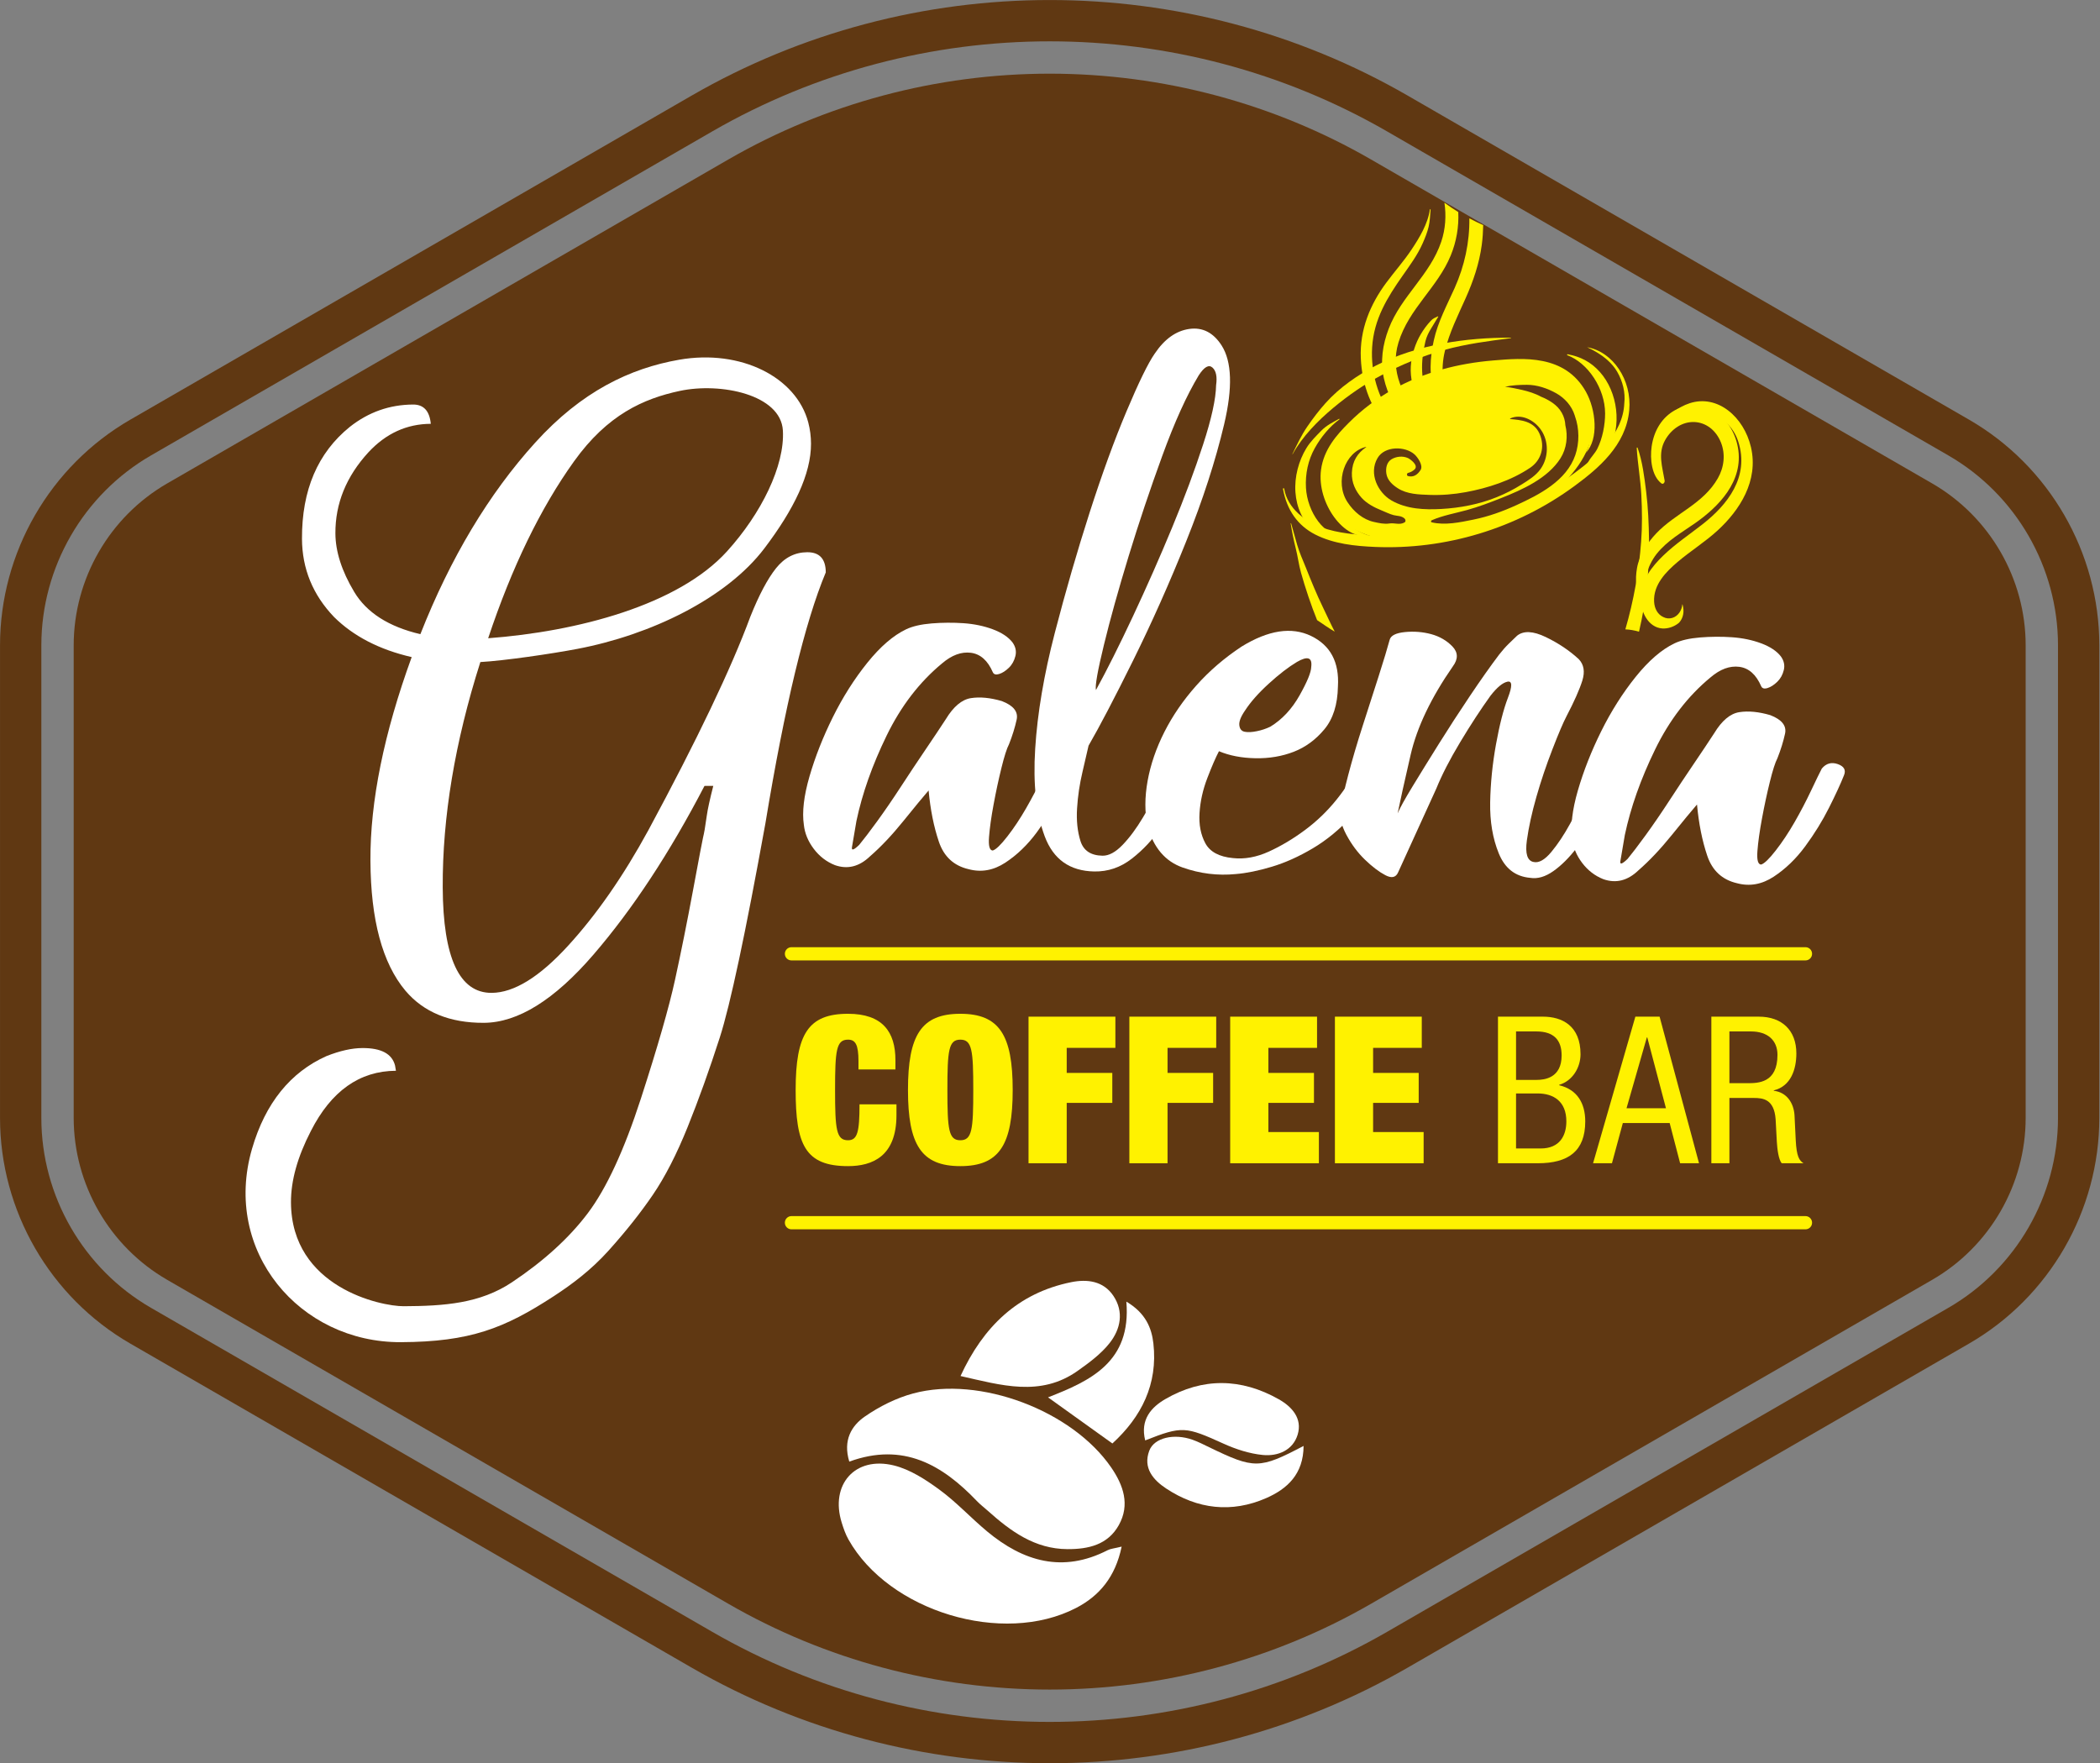 <?xml version="1.0" encoding="UTF-8" standalone="no"?>
<!DOCTYPE svg PUBLIC "-//W3C//DTD SVG 1.1//EN" "http://www.w3.org/Graphics/SVG/1.1/DTD/svg11.dtd">
<svg width="100%" height="100%" viewBox="0 0 1534 1288" version="1.1" xmlns="http://www.w3.org/2000/svg" xmlns:xlink="http://www.w3.org/1999/xlink" xml:space="preserve" xmlns:serif="http://www.serif.com/" style="fill-rule:evenodd;clip-rule:evenodd;stroke-linejoin:round;stroke-miterlimit:2;">
    <rect x="0" y="0" width="1534" height="1288" fill="#808080" stroke="none"/>
    <g transform="matrix(1,0,0,1,-237.255,-300.89)">
        <g transform="matrix(4.167,0,0,4.167,0,0)">
            <g transform="matrix(1,0,0,1,240.946,85.124)">
                <path d="M0,283.294C-19.809,283.293 -39.288,278.092 -56.332,268.252L-154.701,211.459C-164.811,205.622 -171.091,194.744 -171.091,183.069L-171.091,100.226C-171.091,88.552 -164.811,77.673 -154.7,71.836L-56.332,15.043C-39.285,5.202 -19.807,0 -0.001,0C19.804,0 39.283,5.202 56.331,15.043L154.699,71.836C164.809,77.673 171.09,88.552 171.09,100.226L171.09,183.069C171.09,194.744 164.81,205.622 154.699,211.46L56.33,268.252C39.285,278.093 19.808,283.294 0.006,283.294L0,283.294Z" style="fill:rgb(96,56,18);fill-rule:nonzero;"/>
            </g>
        </g>
        <g transform="matrix(4.167,0,0,4.167,0,0)">
            <g transform="matrix(1,0,0,1,400.29,143.323)">
                <path d="M0,161.306L0.024,161.306L0,161.306ZM-159.345,-63.869C-179.804,-63.869 -200.263,-58.601 -218.511,-48.067L-316.88,8.726C-328.738,15.573 -336.105,28.333 -336.105,42.026L-336.105,124.87C-336.105,138.563 -328.738,151.323 -316.88,158.17L-218.511,214.963C-182.014,236.031 -136.674,236.029 -100.18,214.963L-1.811,158.17C10.047,151.323 17.414,138.563 17.414,124.87L17.414,42.026C17.414,28.333 10.047,15.573 -1.811,8.726L-100.18,-48.067C-118.427,-58.601 -138.886,-63.869 -159.345,-63.869M-159.345,238.006C-181.056,238.006 -202.769,232.416 -222.133,221.235L-320.502,164.442C-334.594,156.307 -343.349,141.142 -343.349,124.87L-343.349,42.026C-343.349,25.753 -334.594,10.589 -320.502,2.453L-222.133,-54.34C-183.404,-76.7 -135.285,-76.7 -96.558,-54.34L1.811,2.453C15.904,10.589 24.658,25.753 24.658,42.026L24.658,124.87C24.658,141.142 15.904,156.307 1.811,164.442L-96.558,221.235C-115.922,232.416 -137.634,238.006 -159.345,238.006" style="fill:rgb(96,56,18);fill-rule:nonzero;"/>
            </g>
        </g>
        <g transform="matrix(4.167,0,0,4.167,0,0)">
            <g transform="matrix(1,0,0,1,373.436,238.266)">
                <path d="M0,2.319L-177.754,2.319C-178.394,2.319 -178.913,1.8 -178.913,1.16C-178.913,0.519 -178.394,0 -177.754,0L0,0C0.641,0 1.159,0.519 1.159,1.16C1.159,1.8 0.641,2.319 0,2.319" style="fill:rgb(255,242,0);fill-rule:nonzero;"/>
            </g>
        </g>
        <g transform="matrix(4.167,0,0,4.167,0,0)">
            <g transform="matrix(1,0,0,1,373.436,285.41)">
                <path d="M0,2.319L-177.754,2.319C-178.394,2.319 -178.913,1.801 -178.913,1.16C-178.913,0.519 -178.394,0 -177.754,0L0,0C0.641,0 1.159,0.519 1.159,1.16C1.159,1.801 0.641,2.319 0,2.319" style="fill:rgb(255,242,0);fill-rule:nonzero;"/>
            </g>
        </g>
        <g transform="matrix(4.167,0,0,4.167,0,0)">
            <g transform="matrix(1,0,0,1,176.087,300.242)">
                <path d="M0,-159.498C-6.336,-158.141 -12.657,-155.349 -18.53,-147.143C-24.406,-138.939 -29.42,-128.602 -33.576,-116.139C-17.928,-117.315 -0.265,-121.931 8.301,-131.381C14.317,-138.017 18.44,-146.395 18.09,-152.556C17.732,-158.859 7.191,-161.038 0,-159.498M-46.982,-112.834C-52.646,-114.142 -57.182,-116.487 -60.592,-119.865C-64.313,-123.754 -66.187,-128.323 -66.212,-133.568C-66.253,-142.103 -63.458,-148.647 -57.822,-153.201C-54.544,-155.787 -50.848,-157.092 -46.733,-157.112C-45.808,-157.116 -45.088,-156.835 -44.57,-156.273C-44.054,-155.71 -43.741,-154.863 -43.632,-153.733C-47.85,-153.712 -51.492,-152.049 -54.561,-148.743C-58.45,-144.506 -60.38,-139.767 -60.355,-134.522C-60.339,-131.333 -59.242,-127.918 -57.065,-124.279C-54.888,-120.637 -51.019,-118.161 -45.459,-116.853C-40.177,-130.247 -33.467,-141.44 -25.334,-150.428C-17.201,-159.415 -8.702,-163.464 -0.089,-164.968C10.72,-166.854 20.455,-161.914 22.539,-153.974C22.862,-152.743 23.013,-151.507 23.019,-150.274C23.045,-144.925 20.016,-138.725 14.86,-131.916C8.19,-123.108 -5.091,-116.723 -17.906,-114.28C-22.481,-113.407 -30.833,-112.191 -34.944,-111.966C-39.403,-97.957 -41.601,-84.783 -41.541,-72.441C-41.481,-60.099 -38.624,-53.942 -32.967,-53.969C-29.059,-53.988 -24.598,-56.734 -19.584,-62.21C-14.573,-67.685 -9.874,-74.445 -5.489,-82.489C3.073,-98.368 9.029,-110.842 12.379,-119.909C13.903,-123.721 15.406,-126.558 16.889,-128.416C18.37,-130.275 20.193,-131.21 22.352,-131.22C24.512,-131.231 25.598,-130.052 25.609,-127.687C21.949,-118.927 18.419,-104.254 15.023,-83.668C11.516,-64.314 8.852,-51.804 7.028,-46.141C5.205,-40.477 3.326,-35.247 1.396,-30.455C-0.536,-25.663 -2.572,-21.695 -4.717,-18.546C-6.862,-15.399 -9.444,-12.147 -12.461,-8.789C-15.479,-5.434 -18.783,-2.937 -22.064,-0.798C-30.753,4.868 -36.758,7.211 -48.868,7.27C-66.609,7.356 -80.186,-8.649 -74.976,-26.614C-72.638,-34.675 -68.203,-40.069 -61.942,-42.875C-59.582,-43.813 -57.475,-44.285 -55.623,-44.294C-52.333,-44.31 -50.426,-43.291 -49.9,-41.237L-49.742,-40.312C-56.12,-40.281 -61.09,-36.759 -64.655,-29.749C-67,-25.213 -68.161,-21.042 -68.143,-17.236C-68.071,-2.325 -52.37,0.987 -48.385,0.968C-41.288,0.933 -34.993,0.499 -29.404,-3.23C-23.817,-6.96 -19.389,-10.992 -16.118,-15.328C-12.848,-19.663 -9.745,-26.365 -6.804,-35.429C-3.866,-44.495 -1.868,-51.444 -0.812,-56.285C0.245,-61.123 1.299,-66.373 2.352,-72.036C3.404,-77.697 3.98,-80.734 4.082,-81.147C4.181,-81.557 4.282,-82.047 4.383,-82.614C4.482,-83.178 4.608,-84.003 4.757,-85.084C4.906,-86.165 5.284,-87.887 5.889,-90.258L4.346,-90.25C-1.768,-78.496 -8.253,-68.641 -15.103,-60.689C-21.957,-52.735 -28.366,-48.746 -34.329,-48.717C-40.295,-48.688 -44.882,-50.568 -48.087,-54.359C-52.122,-59.172 -54.164,-66.772 -54.214,-77.162C-54.265,-87.548 -51.854,-99.439 -46.982,-112.834" style="fill:white;fill-rule:nonzero;"/>
            </g>
        </g>
        <g transform="matrix(4.167,0,0,4.167,0,0)">
            <g transform="matrix(1,0,0,1,241.599,202.034)">
                <path d="M0,2.458C0.758,1.543 1.696,1.282 2.805,1.673C3.913,2.068 4.272,2.724 3.885,3.645C3.3,5.125 2.428,7.014 1.27,9.317C0.111,11.623 -1.28,13.874 -2.899,16.076C-4.521,18.278 -6.368,20.058 -8.437,21.416C-10.511,22.773 -12.653,23.152 -14.875,22.553C-17.471,21.948 -19.207,20.338 -20.087,17.715C-20.972,15.096 -21.567,12.108 -21.877,8.754C-22.83,9.853 -24.301,11.64 -26.299,14.114C-28.297,16.589 -30.244,18.645 -32.131,20.285C-34.026,22.112 -36.08,22.628 -38.298,21.846C-39.774,21.262 -41.012,20.311 -42.012,18.989C-43.008,17.671 -43.588,16.265 -43.748,14.772C-44.078,12.534 -43.748,9.706 -42.756,6.281C-41.761,2.859 -40.399,-0.603 -38.66,-4.107C-36.923,-7.607 -34.912,-10.779 -32.628,-13.623C-30.344,-16.463 -28.076,-18.422 -25.824,-19.497C-24.698,-20.034 -23.206,-20.378 -21.342,-20.531C-19.482,-20.68 -17.62,-20.694 -15.761,-20.569C-13.906,-20.439 -12.19,-20.085 -10.619,-19.498C-9.051,-18.912 -7.902,-18.145 -7.173,-17.203C-6.629,-16.447 -6.46,-15.656 -6.659,-14.823C-6.862,-13.989 -7.245,-13.298 -7.813,-12.751C-8.381,-12.203 -8.945,-11.839 -9.506,-11.666C-10.068,-11.488 -10.441,-11.587 -10.617,-11.965C-11.512,-14.026 -12.791,-15.165 -14.461,-15.383C-16.131,-15.597 -17.816,-14.978 -19.517,-13.522C-23.482,-10.247 -26.724,-6.025 -29.234,-0.866C-31.748,4.298 -33.513,9.287 -34.529,14.104C-34.948,16.515 -35.207,18.045 -35.311,18.692C-35.418,19.344 -34.997,19.212 -34.048,18.297C-33.29,17.382 -32.24,16.007 -30.903,14.17C-29.571,12.336 -28.183,10.313 -26.747,8.108C-25.312,5.902 -23.877,3.744 -22.444,1.63C-21.01,-0.481 -19.818,-2.272 -18.858,-3.745C-17.519,-5.953 -16.053,-7.182 -14.466,-7.432C-12.883,-7.682 -11.073,-7.51 -9.035,-6.914C-7.005,-6.132 -6.14,-5.048 -6.444,-3.658C-6.749,-2.268 -7.193,-0.834 -7.779,0.642C-8.167,1.38 -8.611,2.767 -9.11,4.802C-9.614,6.842 -10.071,8.97 -10.482,11.195C-10.898,13.419 -11.164,15.324 -11.284,16.899C-11.409,18.48 -11.188,19.273 -10.63,19.283C-10.069,19.11 -9.217,18.289 -8.074,16.818C-6.931,15.353 -5.833,13.699 -4.775,11.857C-3.721,10.019 -2.754,8.175 -1.884,6.33C-1.014,4.489 -0.388,3.197 0,2.458" style="fill:white;fill-rule:nonzero;"/>
            </g>
        </g>
        <g transform="matrix(4.167,0,0,4.167,0,0)">
            <g transform="matrix(1,0,0,1,267.083,216.586)">
                <path d="M0,-78.588C-2.112,-75.091 -4.243,-70.387 -6.395,-64.475C-8.553,-58.56 -10.517,-52.694 -12.298,-46.867C-14.078,-41.041 -15.524,-35.857 -16.627,-31.322C-17.734,-26.782 -18.201,-24.14 -18.027,-23.396C-16.106,-26.892 -13.935,-31.225 -11.512,-36.39C-9.094,-41.551 -6.816,-46.719 -4.673,-51.889C-2.534,-57.055 -0.723,-61.904 0.755,-66.438C2.233,-70.966 2.994,-74.439 3.038,-76.858C3.248,-78.341 3.036,-79.369 2.397,-79.939C1.753,-80.508 0.955,-80.057 0,-78.588M-4.007,-11.98C-3.626,-12.531 -3.065,-12.703 -2.323,-12.507C-1.586,-12.306 -1.038,-11.738 -0.681,-10.803C-1.262,-9.51 -2.038,-7.802 -3.006,-5.684C-3.978,-3.561 -5.176,-1.443 -6.61,0.667C-8.043,2.781 -9.751,4.612 -11.732,6.153C-13.713,7.7 -15.915,8.449 -18.329,8.405C-22.609,8.326 -25.496,6.277 -27.005,2.248C-28.51,-1.777 -29.07,-6.901 -28.677,-13.128C-28.285,-19.351 -27.136,-26.118 -25.237,-33.432C-23.338,-40.743 -21.304,-47.773 -19.133,-54.525C-16.964,-61.273 -14.812,-67.184 -12.67,-72.263C-10.533,-77.337 -8.889,-80.703 -7.743,-82.356C-6.022,-84.927 -3.999,-86.377 -1.665,-86.709C0.665,-87.037 2.552,-86.074 4.002,-83.816C5.807,-80.993 5.958,-76.386 4.447,-69.997C2.935,-63.608 0.718,-56.764 -2.206,-49.473C-5.129,-42.176 -8.233,-35.214 -11.515,-28.578C-14.801,-21.942 -17.404,-16.968 -19.321,-13.654C-19.526,-12.725 -19.88,-11.197 -20.382,-9.07C-20.887,-6.939 -21.205,-4.804 -21.335,-2.671C-21.471,-0.533 -21.27,1.376 -20.742,3.06C-20.215,4.743 -18.932,5.604 -16.883,5.641C-15.768,5.661 -14.597,5.033 -13.361,3.752C-12.131,2.476 -10.938,0.867 -9.786,-1.065C-8.635,-2.996 -7.531,-4.929 -6.472,-6.863C-5.417,-8.797 -4.592,-10.5 -4.007,-11.98" style="fill:white;fill-rule:nonzero;"/>
            </g>
        </g>
        <g transform="matrix(4.167,0,0,4.167,0,0)">
            <g transform="matrix(1,0,0,1,284.3,219.557)">
                <path d="M0,-31.304C-1.508,-30.399 -3.157,-29.13 -4.952,-27.488C-6.752,-25.848 -8.128,-24.29 -9.083,-22.821C-9.849,-21.719 -10.192,-20.84 -10.108,-20.189C-10.028,-19.534 -9.708,-19.157 -9.152,-19.055C-8.596,-18.949 -7.898,-18.984 -7.058,-19.157C-6.217,-19.324 -5.424,-19.589 -4.671,-19.95C-2.604,-21.212 -0.897,-23.042 0.451,-25.437C1.794,-27.827 2.478,-29.489 2.495,-30.422C2.708,-32.091 1.877,-32.386 0,-31.304M-13.678,-15.65C-14.256,-14.545 -14.939,-12.975 -15.717,-10.945C-16.5,-8.911 -16.955,-6.874 -17.084,-4.832C-17.218,-2.785 -16.875,-1.014 -16.066,0.488C-15.256,1.993 -13.646,2.859 -11.231,3.087C-9.19,3.312 -7.091,2.932 -4.932,1.947C-2.778,0.966 -0.663,-0.299 1.415,-1.843C3.487,-3.384 5.333,-5.163 6.952,-7.183C8.567,-9.198 9.86,-11.219 10.83,-13.25C11.415,-14.726 12.402,-15.314 13.791,-15.009C15.181,-14.705 15.68,-14.089 15.292,-13.168C13.737,-9.662 11.87,-6.718 9.691,-4.343C7.507,-1.963 5.192,-0.052 2.75,1.389C0.305,2.835 -2.087,3.908 -4.422,4.606C-6.763,5.309 -8.863,5.737 -10.724,5.886C-13.895,6.199 -17,5.815 -20.049,4.739C-23.099,3.663 -25.147,1.255 -26.195,-2.487C-26.709,-4.912 -26.704,-7.562 -26.189,-10.438C-25.67,-13.311 -24.689,-16.174 -23.242,-19.034C-21.795,-21.889 -19.932,-24.597 -17.653,-27.162C-15.374,-29.724 -12.73,-31.999 -9.716,-33.992C-5.016,-36.88 -0.959,-37.503 2.454,-35.863C5.864,-34.218 7.436,-31.26 7.175,-26.988C7.117,-23.824 6.326,-21.327 4.806,-19.498C3.282,-17.664 1.492,-16.35 -0.567,-15.551C-2.631,-14.751 -4.869,-14.374 -7.283,-14.418C-9.703,-14.462 -11.835,-14.872 -13.678,-15.65" style="fill:white;fill-rule:nonzero;"/>
            </g>
        </g>
        <g transform="matrix(4.167,0,0,4.167,0,0)">
            <g transform="matrix(1,0,0,1,319.752,222.12)">
                <path d="M0,-35.172C0.571,-35.903 1.141,-36.546 1.709,-37.094C2.277,-37.641 2.747,-38.095 3.129,-38.463C4.262,-39.37 5.935,-39.292 8.147,-38.232C10.359,-37.167 12.289,-35.876 13.935,-34.36C14.846,-33.41 15.054,-32.151 14.564,-30.582C14.068,-29.008 13.146,-26.932 11.799,-24.354C11.221,-23.249 10.392,-21.311 9.322,-18.54C8.247,-15.77 7.311,-12.997 6.519,-10.221C5.723,-7.446 5.166,-4.897 4.845,-2.579C4.524,-0.258 4.919,1.005 6.031,1.209C6.956,1.413 7.991,0.826 9.132,-0.549C10.274,-1.922 11.372,-3.576 12.431,-5.51C13.487,-7.444 14.454,-9.331 15.325,-11.177C16.196,-13.018 16.823,-14.401 17.215,-15.327C17.799,-16.803 18.692,-17.484 19.902,-17.371C21.107,-17.252 21.42,-16.458 20.835,-14.982C19.855,-12.393 18.741,-9.902 17.49,-7.51C16.234,-5.114 14.941,-3.044 13.61,-1.304C12.275,0.442 10.902,1.812 9.49,2.806C8.076,3.805 6.717,4.198 5.423,3.987C2.82,3.757 0.989,2.328 -0.079,-0.298C-1.147,-2.92 -1.65,-5.907 -1.589,-9.254C-1.528,-12.6 -1.187,-15.986 -0.567,-19.419C0.054,-22.847 0.753,-25.576 1.536,-27.611C2.314,-29.641 2.288,-30.57 1.447,-30.403C0.607,-30.23 -0.384,-29.411 -1.527,-27.946C-3.244,-25.558 -5.016,-22.848 -6.837,-19.812C-8.663,-16.776 -10.06,-14.056 -11.032,-11.658L-17.716,3.007C-18.108,3.928 -18.853,4.102 -19.958,3.524C-21.064,2.946 -22.254,2.043 -23.535,0.808C-24.812,-0.423 -25.901,-1.886 -26.803,-3.576C-27.701,-5.267 -28.044,-6.76 -27.837,-8.059C-27.626,-9.355 -27.172,-11.347 -26.473,-14.033C-25.77,-16.714 -24.928,-19.585 -23.944,-22.636C-22.955,-25.687 -22.022,-28.599 -21.134,-31.373C-20.246,-34.147 -19.606,-36.272 -19.204,-37.755C-19.007,-38.492 -18.114,-38.942 -16.529,-39.101C-14.948,-39.255 -13.416,-39.136 -11.932,-38.738C-10.453,-38.336 -9.21,-37.616 -8.205,-36.577C-7.204,-35.534 -7.177,-34.37 -8.129,-33.089C-11.953,-27.579 -14.418,-22.414 -15.527,-17.599C-16.639,-12.78 -17.399,-9.355 -17.807,-7.318C-17.42,-8.24 -16.554,-9.806 -15.21,-12.014C-13.871,-14.221 -12.334,-16.704 -10.61,-19.462C-8.886,-22.221 -7.069,-25.022 -5.155,-27.873C-3.246,-30.719 -1.528,-33.151 0,-35.172" style="fill:white;fill-rule:nonzero;"/>
            </g>
        </g>
        <g transform="matrix(4.167,0,0,4.167,0,0)">
            <g transform="matrix(1,0,0,1,376.299,204.495)">
                <path d="M0,2.458C0.757,1.543 1.695,1.282 2.804,1.672C3.913,2.068 4.271,2.724 3.884,3.645C3.299,5.125 2.428,7.014 1.269,9.317C0.111,11.623 -1.281,13.874 -2.9,16.076C-4.522,18.278 -6.368,20.058 -8.438,21.415C-10.511,22.773 -12.655,23.152 -14.876,22.553C-17.471,21.948 -19.207,20.338 -20.088,17.715C-20.973,15.096 -21.568,12.108 -21.877,8.754C-22.83,9.853 -24.301,11.64 -26.3,14.114C-28.298,16.589 -30.245,18.645 -32.132,20.285C-34.027,22.112 -36.081,22.628 -38.299,21.846C-39.774,21.262 -41.012,20.311 -42.013,18.989C-43.009,17.671 -43.589,16.265 -43.749,14.772C-44.079,12.534 -43.748,9.706 -42.757,6.281C-41.762,2.859 -40.399,-0.603 -38.661,-4.107C-36.923,-7.607 -34.913,-10.779 -32.629,-13.623C-30.345,-16.463 -28.077,-18.422 -25.825,-19.497C-24.699,-20.034 -23.207,-20.378 -21.342,-20.531C-19.483,-20.68 -17.621,-20.694 -15.761,-20.569C-13.907,-20.439 -12.192,-20.085 -10.62,-19.498C-9.052,-18.912 -7.902,-18.145 -7.174,-17.203C-6.63,-16.447 -6.461,-15.656 -6.659,-14.823C-6.862,-13.989 -7.246,-13.298 -7.813,-12.751C-8.381,-12.203 -8.946,-11.839 -9.508,-11.666C-10.069,-11.488 -10.442,-11.587 -10.618,-11.965C-11.513,-14.026 -12.791,-15.165 -14.461,-15.383C-16.131,-15.597 -17.817,-14.978 -19.517,-13.522C-23.483,-10.247 -26.725,-6.025 -29.234,-0.866C-31.748,4.298 -33.513,9.287 -34.53,14.104C-34.949,16.515 -35.208,18.045 -35.311,18.692C-35.419,19.344 -34.998,19.212 -34.049,18.297C-33.291,17.382 -32.242,16.007 -30.904,14.17C-29.572,12.336 -28.183,10.313 -26.748,8.108C-25.313,5.902 -23.878,3.744 -22.445,1.63C-21.011,-0.481 -19.819,-2.272 -18.859,-3.745C-17.52,-5.953 -16.054,-7.182 -14.467,-7.432C-12.884,-7.682 -11.074,-7.51 -9.036,-6.914C-7.006,-6.132 -6.141,-5.048 -6.445,-3.658C-6.75,-2.268 -7.194,-0.834 -7.779,0.642C-8.168,1.38 -8.611,2.767 -9.111,4.802C-9.614,6.842 -10.072,8.97 -10.483,11.195C-10.899,13.419 -11.164,15.324 -11.285,16.899C-11.409,18.48 -11.188,19.273 -10.631,19.283C-10.07,19.11 -9.217,18.289 -8.075,16.818C-6.932,15.353 -5.834,13.699 -4.776,11.857C-3.722,10.019 -2.755,8.175 -1.885,6.33C-1.014,4.489 -0.388,3.197 0,2.458" style="fill:white;fill-rule:nonzero;"/>
            </g>
        </g>
        <g transform="matrix(4.167,0,0,4.167,0,0)">
            <g transform="matrix(1,0,0,1,207.428,268.334)">
                <path d="M0,-10.079C0,-12.995 -0.539,-13.859 -1.835,-13.859C-3.887,-13.859 -4.103,-11.987 -4.103,-5.04C-4.103,1.907 -3.887,3.779 -1.835,3.779C-0.18,3.779 0.181,2.339 0.181,-2.52L6.659,-2.52L6.659,-0.612C6.659,6.587 2.448,8.315 -1.835,8.315C-9.358,8.315 -11.014,4.535 -11.014,-5.04C-11.014,-14.867 -8.782,-18.394 -1.835,-18.394C4.212,-18.394 6.479,-15.226 6.479,-10.259L6.479,-8.639L0,-8.639L0,-10.079Z" style="fill:rgb(255,242,0);fill-rule:nonzero;"/>
            </g>
        </g>
        <g transform="matrix(4.167,0,0,4.167,0,0)">
            <g transform="matrix(1,0,0,1,225.284,254.476)">
                <path d="M0,17.637C2.052,17.637 2.268,15.765 2.268,8.818C2.268,1.871 2.052,-0.001 0,-0.001C-2.052,-0.001 -2.268,1.871 -2.268,8.818C-2.268,15.765 -2.052,17.637 0,17.637M0,-4.536C6.839,-4.536 9.179,-0.793 9.179,8.818C9.179,18.429 6.839,22.173 0,22.173C-6.84,22.173 -9.179,18.429 -9.179,8.818C-9.179,-0.793 -6.84,-4.536 0,-4.536" style="fill:rgb(255,242,0);fill-rule:nonzero;"/>
            </g>
        </g>
        <g transform="matrix(4.167,0,0,4.167,0,0)">
            <g transform="matrix(1,0,0,1,237.238,276.145)">
                <path d="M0,-25.701L15.226,-25.701L15.226,-20.23L6.694,-20.23L6.694,-15.838L14.686,-15.838L14.686,-10.583L6.694,-10.583L6.694,0L0,0L0,-25.701Z" style="fill:rgb(255,242,0);fill-rule:nonzero;"/>
            </g>
        </g>
        <g transform="matrix(4.167,0,0,4.167,0,0)">
            <g transform="matrix(1,0,0,1,254.913,276.145)">
                <path d="M0,-25.701L15.226,-25.701L15.226,-20.23L6.694,-20.23L6.694,-15.838L14.686,-15.838L14.686,-10.583L6.694,-10.583L6.694,0L0,0L0,-25.701Z" style="fill:rgb(255,242,0);fill-rule:nonzero;"/>
            </g>
        </g>
        <g transform="matrix(4.167,0,0,4.167,0,0)">
            <g transform="matrix(1,0,0,1,272.588,276.145)">
                <path d="M0,-25.701L15.227,-25.701L15.227,-20.23L6.695,-20.23L6.695,-15.838L14.687,-15.838L14.687,-10.583L6.695,-10.583L6.695,-5.472L15.55,-5.472L15.55,0L0,0L0,-25.701Z" style="fill:rgb(255,242,0);fill-rule:nonzero;"/>
            </g>
        </g>
        <g transform="matrix(4.167,0,0,4.167,0,0)">
            <g transform="matrix(1,0,0,1,290.948,276.145)">
                <path d="M0,-25.701L15.227,-25.701L15.227,-20.23L6.695,-20.23L6.695,-15.838L14.687,-15.838L14.687,-10.583L6.695,-10.583L6.695,-5.472L15.551,-5.472L15.551,0L0,0L0,-25.701Z" style="fill:rgb(255,242,0);fill-rule:nonzero;"/>
            </g>
        </g>
        <g transform="matrix(4.167,0,0,4.167,0,0)">
            <g transform="matrix(1,0,0,1,322.7,253.036)">
                <path d="M0,20.517L4.32,20.517C7.668,20.517 8.819,18.249 8.819,15.766C8.819,12.238 6.552,10.871 3.78,10.871L0,10.871L0,20.517ZM0,8.495L3.636,8.495C4.968,8.495 7.991,8.171 7.991,4.211C7.991,1.547 6.659,0 3.564,0L0,0L0,8.495ZM-3.167,-2.592L4.716,-2.592C8.063,-2.592 11.303,-1.008 11.303,3.995C11.303,6.335 9.899,8.675 7.56,9.358L7.56,9.431C10.728,10.186 12.131,12.598 12.131,15.766C12.131,20.985 9.18,23.109 3.816,23.109L-3.167,23.109L-3.167,-2.592Z" style="fill:rgb(255,242,0);fill-rule:nonzero;"/>
            </g>
        </g>
        <g transform="matrix(4.167,0,0,4.167,0,0)">
            <g transform="matrix(1,0,0,1,342.068,260.091)">
                <path d="M0,6.407L6.911,6.407L3.636,-6.011L3.563,-6.011L0,6.407ZM1.548,-9.647L5.796,-9.647L12.707,16.054L9.395,16.054L7.56,8.999L-0.647,8.999L-2.556,16.054L-5.867,16.054L1.548,-9.647Z" style="fill:rgb(255,242,0);fill-rule:nonzero;"/>
            </g>
        </g>
        <g transform="matrix(4.167,0,0,4.167,0,0)">
            <g transform="matrix(1,0,0,1,360.104,264.482)">
                <path d="M0,-2.375L3.132,-2.375C5.004,-2.375 8.424,-2.375 8.424,-7.342C8.424,-9.862 6.731,-11.446 3.78,-11.446L0,-11.446L0,-2.375ZM-3.167,-14.038L5.147,-14.038C9.18,-14.038 11.735,-11.662 11.735,-7.595C11.735,-4.787 10.763,-1.835 7.775,-1.115L7.775,-1.043C10.007,-0.792 11.267,1.044 11.411,3.24L11.627,7.631C11.771,10.475 12.239,11.195 12.995,11.663L9.18,11.663C8.64,11.123 8.388,9.215 8.315,7.956L8.1,3.96C7.848,0.433 5.903,0.216 4.284,0.216L0,0.216L0,11.663L-3.167,11.663L-3.167,-14.038Z" style="fill:rgb(255,242,0);fill-rule:nonzero;"/>
            </g>
        </g>
        <g transform="matrix(4.167,0,0,4.167,0,0)">
            <g transform="matrix(1,0,0,1,343.903,147.26)">
                <path d="M0,24.547C0.415,22.18 1.842,20.089 3.35,18.486C6.717,14.908 11.589,13.332 14.175,8.793C15.26,6.889 15.551,4.583 14.704,2.493C13.846,0.372 12.099,-0.975 10.065,-1.063C7.971,-1.153 6.038,0.13 4.927,2.113C3.625,4.437 4.439,6.771 4.844,9.201C4.902,9.549 4.574,9.928 4.274,9.694C2.571,8.369 2.262,5.41 2.564,3.25C2.956,0.448 4.381,-1.87 6.626,-3.121C11.291,-5.719 16.669,-2.277 17.688,3.385C18.765,9.37 14.197,13.845 10.241,16.63C7.887,18.287 5.332,19.683 3.445,22.055C2.593,23.127 1.977,24.468 1.57,25.831C1.136,27.283 1.168,28.698 1.201,30.209C1.202,30.253 1.156,30.266 1.131,30.241C-0.3,28.868 -0.34,26.488 0,24.547" style="fill:rgb(255,242,0);fill-rule:nonzero;"/>
            </g>
        </g>
        <g transform="matrix(4.167,0,0,4.167,0,0)">
            <g transform="matrix(1,0,0,1,333.749,134.648)">
                <path d="M0,20.498C0.4,19.702 1.212,19.288 1.634,18.51C2.083,17.682 2.778,17.074 3.212,16.204C4.097,14.431 4.573,12.042 4.563,10.017C4.543,5.668 1.555,1.189 -2.049,-0.159C-2.148,-0.196 -2.105,-0.352 -2.006,-0.334C0.178,0.072 2.019,0.959 3.635,2.762C5.21,4.519 6.201,6.9 6.49,9.38C6.764,11.736 6.404,14.58 5.072,16.478C4.333,17.531 3.691,18.649 2.764,19.51C2.123,20.106 0.979,20.85 0.126,20.754C0.017,20.741 -0.059,20.616 0,20.498" style="fill:rgb(255,242,0);fill-rule:nonzero;"/>
            </g>
        </g>
        <g transform="matrix(4.167,0,0,4.167,0,0)">
            <g transform="matrix(1,0,0,1,284.027,154.073)">
                <path d="M0,4.446C-0.198,1.743 0.573,-1.103 1.926,-3.309C2.64,-4.474 3.588,-5.385 4.506,-6.331C5.471,-7.325 6.498,-7.794 7.65,-8.436C7.711,-8.47 7.761,-8.373 7.703,-8.33C5.985,-7.08 4.463,-5.223 3.379,-3.274C2.22,-1.189 1.708,1.215 1.846,3.666C2.077,7.785 5,12.429 8.911,12.133C9.228,12.109 9.211,12.655 8.904,12.691C6.987,12.916 4.621,12.496 3.087,11.107C1.246,9.441 0.196,7.126 0,4.446" style="fill:rgb(255,242,0);fill-rule:nonzero;"/>
            </g>
        </g>
        <g transform="matrix(4.167,0,0,4.167,0,0)">
            <g transform="matrix(1,0,0,1,333.094,151.673)">
                <path d="M0,0.299C-1.544,4.832 -6.364,7.277 -10.311,9.084C-12.751,10.201 -15.245,11.095 -17.839,11.624C-20.209,12.107 -22.844,12.668 -25.179,12.106C-25.37,12.06 -25.324,11.81 -25.166,11.741C-23.224,10.897 -21.062,10.521 -19.04,9.966C-16.982,9.402 -14.941,8.625 -12.945,7.833C-9.326,6.399 -4.83,4.402 -2.607,0.884C-1.509,-0.852 -1.28,-2.992 -1.749,-4.904C-1.823,-6.447 -2.572,-7.858 -4.008,-8.85C-4.657,-9.299 -5.326,-9.645 -6.01,-9.915C-7.049,-10.493 -8.225,-10.841 -9.278,-11.091C-10.268,-11.326 -11.294,-11.531 -12.328,-11.664C-11.072,-11.945 -9.746,-11.997 -8.511,-12.002C-6.731,-12.009 -4.896,-11.393 -3.311,-10.496C-1.915,-9.706 -0.634,-8.346 -0.107,-6.639C-0.09,-6.585 -0.074,-6.529 -0.059,-6.474C0.711,-4.34 0.723,-1.823 0,0.299M-32.23,8.273C-34.558,6.936 -36.287,3.595 -34.671,0.835C-33.417,-1.308 -29.853,-1.274 -28.195,0.194C-27.703,0.63 -26.606,2.109 -27.131,2.931C-27.684,3.796 -28.396,4.246 -29.335,3.999C-29.577,3.936 -29.568,3.512 -29.33,3.449C-28.902,3.336 -28.546,3.163 -28.197,2.847C-27.384,2.111 -28.995,0.998 -29.351,0.837C-30.238,0.437 -31.362,0.543 -32.198,1.034C-33.046,1.532 -33.277,2.573 -33.128,3.571C-32.951,4.765 -31.986,5.578 -31.131,6.13C-29.491,7.19 -27.4,7.232 -25.57,7.299C-23.435,7.377 -21.299,7.201 -19.192,6.813C-15.385,6.112 -11.255,4.795 -7.919,2.538C-5.993,1.234 -5.254,-1.111 -6.279,-3.431C-7.258,-5.643 -9.521,-5.831 -11.399,-5.997C-11.441,-6.001 -11.469,-6.076 -11.422,-6.099C-9.533,-6.995 -7.235,-5.866 -6.028,-4.115C-4.607,-2.056 -4.68,0.748 -6.089,2.745C-6.932,3.94 -8.234,4.727 -9.387,5.452C-10.803,6.343 -12.283,7.096 -13.807,7.709C-16.924,8.963 -20.216,9.582 -23.51,9.766C-26.426,9.93 -29.575,9.797 -32.23,8.273M-29.946,12.125C-30.8,12.626 -31.671,12.167 -32.583,12.308C-33.506,12.451 -34.387,12.24 -35.297,12.043C-37.181,11.634 -38.828,10.285 -39.957,8.546C-42.239,5.031 -40.415,-0.26 -36.688,-1.117C-36.665,-1.122 -36.651,-1.087 -36.672,-1.072C-38.177,-0.027 -39.09,1.348 -39.173,3.408C-39.243,5.141 -38.522,6.63 -37.473,7.803C-36.568,8.817 -35.186,9.528 -34.006,10.001C-33.318,10.276 -32.555,10.668 -31.849,10.846C-31.163,11.019 -30.519,10.932 -29.944,11.433C-29.75,11.602 -29.687,11.974 -29.946,12.125M2.834,-6.831C1.103,-14.418 -10.775,-17.444 -23.696,-13.59C-36.616,-9.735 -45.686,-0.459 -43.955,7.129C-42.223,14.717 -30.345,17.743 -17.425,13.888C-4.505,10.033 4.566,0.757 2.834,-6.831" style="fill:rgb(255,242,0);fill-rule:nonzero;"/>
            </g>
        </g>
        <g transform="matrix(4.167,0,0,4.167,0,0)">
            <g transform="matrix(1,0,0,1,282.053,143.806)">
                <path d="M0,14.079C0.592,17.607 3.807,19.868 6.579,20.869C9.514,21.928 12.67,22.136 15.724,22.312C21.935,22.668 28.171,21.795 34.166,19.94C40.17,18.082 45.867,15.067 51.076,11.194C54.835,8.401 59.424,4.38 59.623,-0.903C59.843,-2.744 59.361,-4.733 58.366,-6.443C57.505,-7.924 56.154,-9.011 54.801,-9.83C54.283,-10.144 53.707,-10.46 53.108,-10.721C57.625,-9.944 60.982,-4.97 60.49,0.334C59.92,6.483 55.08,10.523 50.893,13.605C40.613,21.171 28.142,24.8 15.962,24.29C12.463,24.143 8.673,23.761 5.443,22.112C2.397,20.556 0.459,17.845 -0.205,14.125C-0.232,13.974 -0.025,13.928 0,14.079" style="fill:rgb(255,242,0);fill-rule:nonzero;"/>
            </g>
        </g>
        <g transform="matrix(4.167,0,0,4.167,0,0)">
            <g transform="matrix(1,0,0,1,283.496,131.428)">
                <path d="M0,20.378C0.819,18.708 1.562,17.091 2.617,15.557C3.612,14.111 4.633,12.767 5.799,11.461C8.249,8.715 11.486,6.482 14.677,4.85C21.876,1.17 30.507,-0.052 38.285,-0.019C38.339,-0.019 38.334,0.06 38.282,0.067C34.394,0.559 30.493,1.072 26.674,2.116C22.827,3.167 19.171,4.668 15.599,6.565C12.589,8.165 9.814,10.073 7.166,12.284C4.471,14.534 1.774,17.265 0.04,20.402C0.024,20.43 -0.014,20.406 0,20.378" style="fill:rgb(255,242,0);fill-rule:nonzero;"/>
            </g>
        </g>
        <g transform="matrix(4.167,0,0,4.167,0,0)">
            <g transform="matrix(1,0,0,1,285.002,174.246)">
                <path d="M0,-1.636C0.719,0.95 1.821,4.239 2.822,6.68C3.818,7.338 4.813,8.059 5.918,8.707C5.285,7.521 4.433,5.646 3.835,4.415C2.731,2.14 1.783,-0.184 0.835,-2.573C0.305,-3.909 -0.25,-5.076 -0.665,-6.5C-1.032,-7.76 -1.373,-9.004 -1.726,-10.27C-1.746,-10.343 -1.819,-10.324 -1.807,-10.248C-1.586,-8.847 -1.274,-7.288 -0.926,-5.921C-0.566,-4.501 -0.39,-3.038 0,-1.636" style="fill:rgb(255,242,0);fill-rule:nonzero;"/>
            </g>
        </g>
        <g transform="matrix(4.167,0,0,4.167,0,0)">
            <g transform="matrix(1,0,0,1,344.63,166.411)">
                <path d="M0,0.741C-0.387,5.976 -1.317,11.147 -2.769,16.132C-1.975,16.165 -1.17,16.31 -0.375,16.542C0.863,11.303 1.457,5.881 1.382,0.452C1.342,-2.367 1.223,-5.216 0.879,-8.01C0.565,-10.553 0.228,-13.309 -0.624,-15.7C-0.66,-15.801 -0.781,-15.744 -0.775,-15.648C-0.609,-12.89 -0.108,-10.159 0.034,-7.388C0.174,-4.67 0.201,-1.975 0,0.741" style="fill:rgb(255,242,0);fill-rule:nonzero;"/>
            </g>
        </g>
        <g transform="matrix(4.167,0,0,4.167,0,0)">
            <g transform="matrix(1,0,0,1,344.55,146.882)">
                <path d="M0,29.991C0.09,27.002 2.018,24.604 3.9,22.779C6.087,20.658 8.58,19.019 10.935,17.164C15.126,13.864 19.11,8.988 17.111,2.761C16.218,-0.024 13.976,-1.854 11.488,-2.389C8.842,-2.958 6.454,-1.891 4.736,0.412C3.299,2.337 2.733,4.992 3.298,7.456C3.32,7.555 3.194,7.6 3.165,7.503C2.461,5.116 2.754,2.9 3.563,0.594C4.382,-1.743 6.546,-3.315 8.576,-3.979C13.468,-5.578 18.089,-1.596 19.33,3.721C20.711,9.643 17.317,14.802 13.502,18.308C11.28,20.35 8.745,21.913 6.458,23.857C4.516,25.509 2.174,27.806 2.354,30.844C2.426,32.053 2.99,33.046 3.941,33.493C4.423,33.749 4.982,33.822 5.536,33.657C6.538,33.358 7.22,32.369 7.298,31.252C7.316,31.285 7.332,31.32 7.35,31.354C7.678,32.512 7.48,33.684 6.721,34.503C5.889,35.202 4.795,35.569 3.798,35.505C1.342,35.348 -0.078,32.579 0,29.991" style="fill:rgb(255,242,0);fill-rule:nonzero;"/>
            </g>
        </g>
        <g transform="matrix(4.167,0,0,4.167,0,0)">
            <g transform="matrix(1,0,0,1,288.511,146.808)">
                <path d="M0,7.773C0.479,4.167 2.796,1.595 4.844,-0.454C7.195,-2.807 9.758,-4.72 12.496,-6.258C18.026,-9.363 24.071,-10.9 30.192,-11.407C35.379,-11.837 42.742,-12.524 46.443,-5.91C48.191,-2.785 48.722,2.372 46.447,4.76C46.692,4.262 46.879,3.746 46.985,3.254C47.182,2.334 47.279,1.154 47.173,0.023C47.13,-1.461 46.697,-2.974 45.842,-4.241C43.877,-7.152 40.784,-8.321 38.067,-8.629C35.074,-8.968 32.013,-8.699 29.07,-8.338C26.109,-7.975 23.186,-7.369 20.324,-6.461C14.67,-4.669 9.192,-1.489 4.755,3.279C2.606,5.589 0.888,8.622 1.791,12.669C1.941,13.341 2.169,13.945 2.455,14.487C2.797,15.182 3.222,15.806 3.631,16.259C4.724,17.472 6.998,19.002 8.472,19.262C4.134,20.297 -0.772,13.581 0,7.773" style="fill:rgb(255,242,0);fill-rule:nonzero;"/>
            </g>
        </g>
        <g transform="matrix(4.167,0,0,4.167,0,0)">
            <g transform="matrix(1,0,0,1,318.764,112.138)">
                <path d="M0,37.207C-2.87,35.827 -5.679,34.123 -7.426,31.03C-9,28.244 -9.31,24.763 -8.537,21.602C-7.726,18.289 -6.247,15.369 -4.893,12.334C-3.567,9.359 -2.519,6.32 -2.071,2.993C-1.918,1.862 -1.849,0.702 -1.82,-0.464C-2.643,-0.831 -3.454,-1.222 -4.248,-1.645C-4.195,2.547 -5.091,6.675 -6.819,10.541C-8.144,13.507 -9.763,16.478 -10.482,19.748C-11.097,22.542 -11.48,26.291 -10.127,28.928C-8.772,31.569 -6.927,33.63 -4.666,35.234C-2.153,37.017 0.507,37.873 3.294,38.842C3.324,38.852 3.336,38.801 3.307,38.789C2.183,38.321 1.102,37.737 0,37.207" style="fill:rgb(255,242,0);fill-rule:nonzero;"/>
            </g>
        </g>
        <g transform="matrix(4.167,0,0,4.167,0,0)">
            <g transform="matrix(1,0,0,1,295.488,125.686)">
                <path d="M0,9.337C-0.225,4.29 1.674,-0.143 4.433,-3.874C5.91,-5.872 7.55,-7.699 8.935,-9.788C10.239,-11.753 11.766,-14.242 12.104,-16.748C12.115,-16.83 12.237,-16.809 12.229,-16.726C12.139,-15.699 12.124,-14.72 11.886,-13.719C11.645,-12.708 11.259,-11.764 10.849,-10.833C9.928,-8.742 8.567,-6.917 7.299,-5.104C4.67,-1.349 2.283,2.442 1.984,7.434C1.721,11.803 3.022,16.306 5.542,19.597C6.75,21.175 8.168,22.415 9.75,23.441C11.491,24.571 13.294,24.7 15.17,25.266C15.395,25.334 15.409,25.759 15.167,25.808C13.421,26.167 11.479,25.405 9.836,24.77C8.072,24.09 6.394,22.937 4.981,21.545C1.844,18.457 0.209,14.026 0,9.337" style="fill:rgb(255,242,0);fill-rule:nonzero;"/>
            </g>
        </g>
        <g transform="matrix(4.167,0,0,4.167,0,0)">
            <g transform="matrix(1,0,0,1,305.874,113.999)">
                <path d="M0,31.371C-2.907,27.749 -5.336,23.343 -3.785,18.256C-1.964,12.287 3.059,8.638 5.378,2.995C6.386,0.54 6.82,-2.065 6.698,-4.613C5.867,-5.121 5.062,-5.672 4.274,-6.249C4.606,-3.991 4.461,-1.647 3.721,0.563C1.748,6.456 -3.305,10.098 -5.503,15.854C-6.552,18.602 -7.015,21.581 -6.343,24.536C-5.687,27.423 -4.304,30.043 -2.38,32.059C-0.428,34.103 2.117,35.285 4.582,36.265C7.174,37.296 9.649,37.455 12.386,37.615C12.467,37.62 12.482,37.482 12.406,37.457C8.088,36.031 3.186,35.342 0,31.371" style="fill:rgb(255,242,0);fill-rule:nonzero;"/>
            </g>
        </g>
        <g transform="matrix(4.167,0,0,4.167,0,0)">
            <g transform="matrix(1,0,0,1,304.275,137.151)">
                <path d="M0,0.796C-0.193,-1.245 0.296,-3.325 1.093,-5.127C1.47,-5.979 1.996,-6.842 2.534,-7.569C2.827,-7.965 3.137,-8.337 3.467,-8.691C3.889,-9.144 4.203,-9.228 4.712,-9.477C4.752,-9.496 4.81,-9.451 4.779,-9.4C4.381,-8.746 3.988,-8.078 3.575,-7.42C3.137,-6.721 2.729,-5.925 2.534,-5.087C2.117,-3.285 1.882,-1.674 1.967,0.208C2.141,4.051 4.218,7.446 6.744,9.755C6.945,9.938 6.726,10.292 6.508,10.222C2.834,9.056 0.399,5.024 0,0.796" style="fill:rgb(255,242,0);fill-rule:nonzero;"/>
            </g>
        </g>
        <g transform="matrix(4.167,0,0,4.167,0,0)">
            <g transform="matrix(1,0,0,1,205.816,328.724)">
                <path d="M0,-0.271C-1.139,-4.035 0.39,-6.557 2.736,-8.181C5.287,-9.947 8.232,-11.425 11.22,-12.227C22.896,-15.361 39.079,-9.205 45.909,0.747C48.038,3.849 49.256,7.274 47.245,10.869C45.314,14.321 41.91,15.09 38.24,15.072C32.519,15.045 28.286,11.935 24.282,8.346C23.652,7.781 22.968,7.268 22.386,6.658C16.306,0.291 9.458,-3.721 0,-0.271" style="fill:white;fill-rule:nonzero;"/>
            </g>
        </g>
        <g transform="matrix(4.167,0,0,4.167,0,0)">
            <g transform="matrix(1,0,0,1,253.562,344.866)">
                <path d="M0,-1.512C-1.108,3.839 -3.928,7.142 -7.991,9.245C-20.858,15.907 -40.819,9.837 -47.896,-2.772C-48.409,-3.684 -48.759,-4.704 -49.072,-5.709C-51.149,-12.373 -46.749,-17.419 -39.932,-15.742C-37.082,-15.041 -34.365,-13.267 -31.944,-11.495C-28.969,-9.317 -26.434,-6.55 -23.59,-4.181C-17.227,1.116 -10.306,3.15 -2.452,-0.886C-1.93,-1.154 -1.29,-1.192 0,-1.512" style="fill:white;fill-rule:nonzero;"/>
            </g>
        </g>
        <g transform="matrix(4.167,0,0,4.167,0,0)">
            <g transform="matrix(1,0,0,1,225.316,300.137)">
                <path d="M0,13.309C3.955,4.734 9.98,-1.231 19.41,-3.144C22.199,-3.709 25.041,-3.365 26.793,-0.756C28.681,2.056 28.06,5.083 26.147,7.516C24.632,9.444 22.536,10.987 20.502,12.425C14.006,17.018 7.12,14.92 0,13.309" style="fill:white;fill-rule:nonzero;"/>
            </g>
        </g>
        <g transform="matrix(4.167,0,0,4.167,0,0)">
            <g transform="matrix(1,0,0,1,257.69,316.5)">
                <path d="M0,8.235C-0.913,4.577 1.08,2.409 3.538,0.985C10.086,-2.809 16.826,-2.705 23.414,1.021C25.748,2.341 27.582,4.396 26.726,7.222C25.895,9.968 23.276,11.044 20.632,10.79C18.284,10.563 15.897,9.785 13.73,8.803C7.08,5.791 6.497,5.672 0,8.235" style="fill:white;fill-rule:nonzero;"/>
            </g>
        </g>
        <g transform="matrix(4.167,0,0,4.167,0,0)">
            <g transform="matrix(1,0,0,1,285.454,335.268)">
                <path d="M0,-9.566C-0.018,-4.625 -2.869,-2.031 -6.557,-0.416C-12.612,2.235 -18.586,1.533 -24.074,-2.09C-26.329,-3.579 -28.199,-5.679 -27.045,-8.737C-26.185,-11.014 -22.702,-11.801 -19.453,-10.645C-18.462,-10.293 -17.517,-9.804 -16.567,-9.345C-8.614,-5.498 -7.753,-5.495 0,-9.566" style="fill:white;fill-rule:nonzero;"/>
            </g>
        </g>
        <g transform="matrix(4.167,0,0,4.167,0,0)">
            <g transform="matrix(0.995,0.098,0.098,-0.995,250.714,325.373)">
                <path d="M1.208,0.221C-2.943,2.618 -6.666,4.768 -10.813,7.163C-3.708,10.77 3.139,14.764 1.208,25.212C4.776,23.558 6.077,21.032 6.643,18.384C8.145,11.362 5.829,5.369 1.208,0.221" style="fill:white;fill-rule:nonzero;"/>
            </g>
        </g>
    </g>
</svg>
